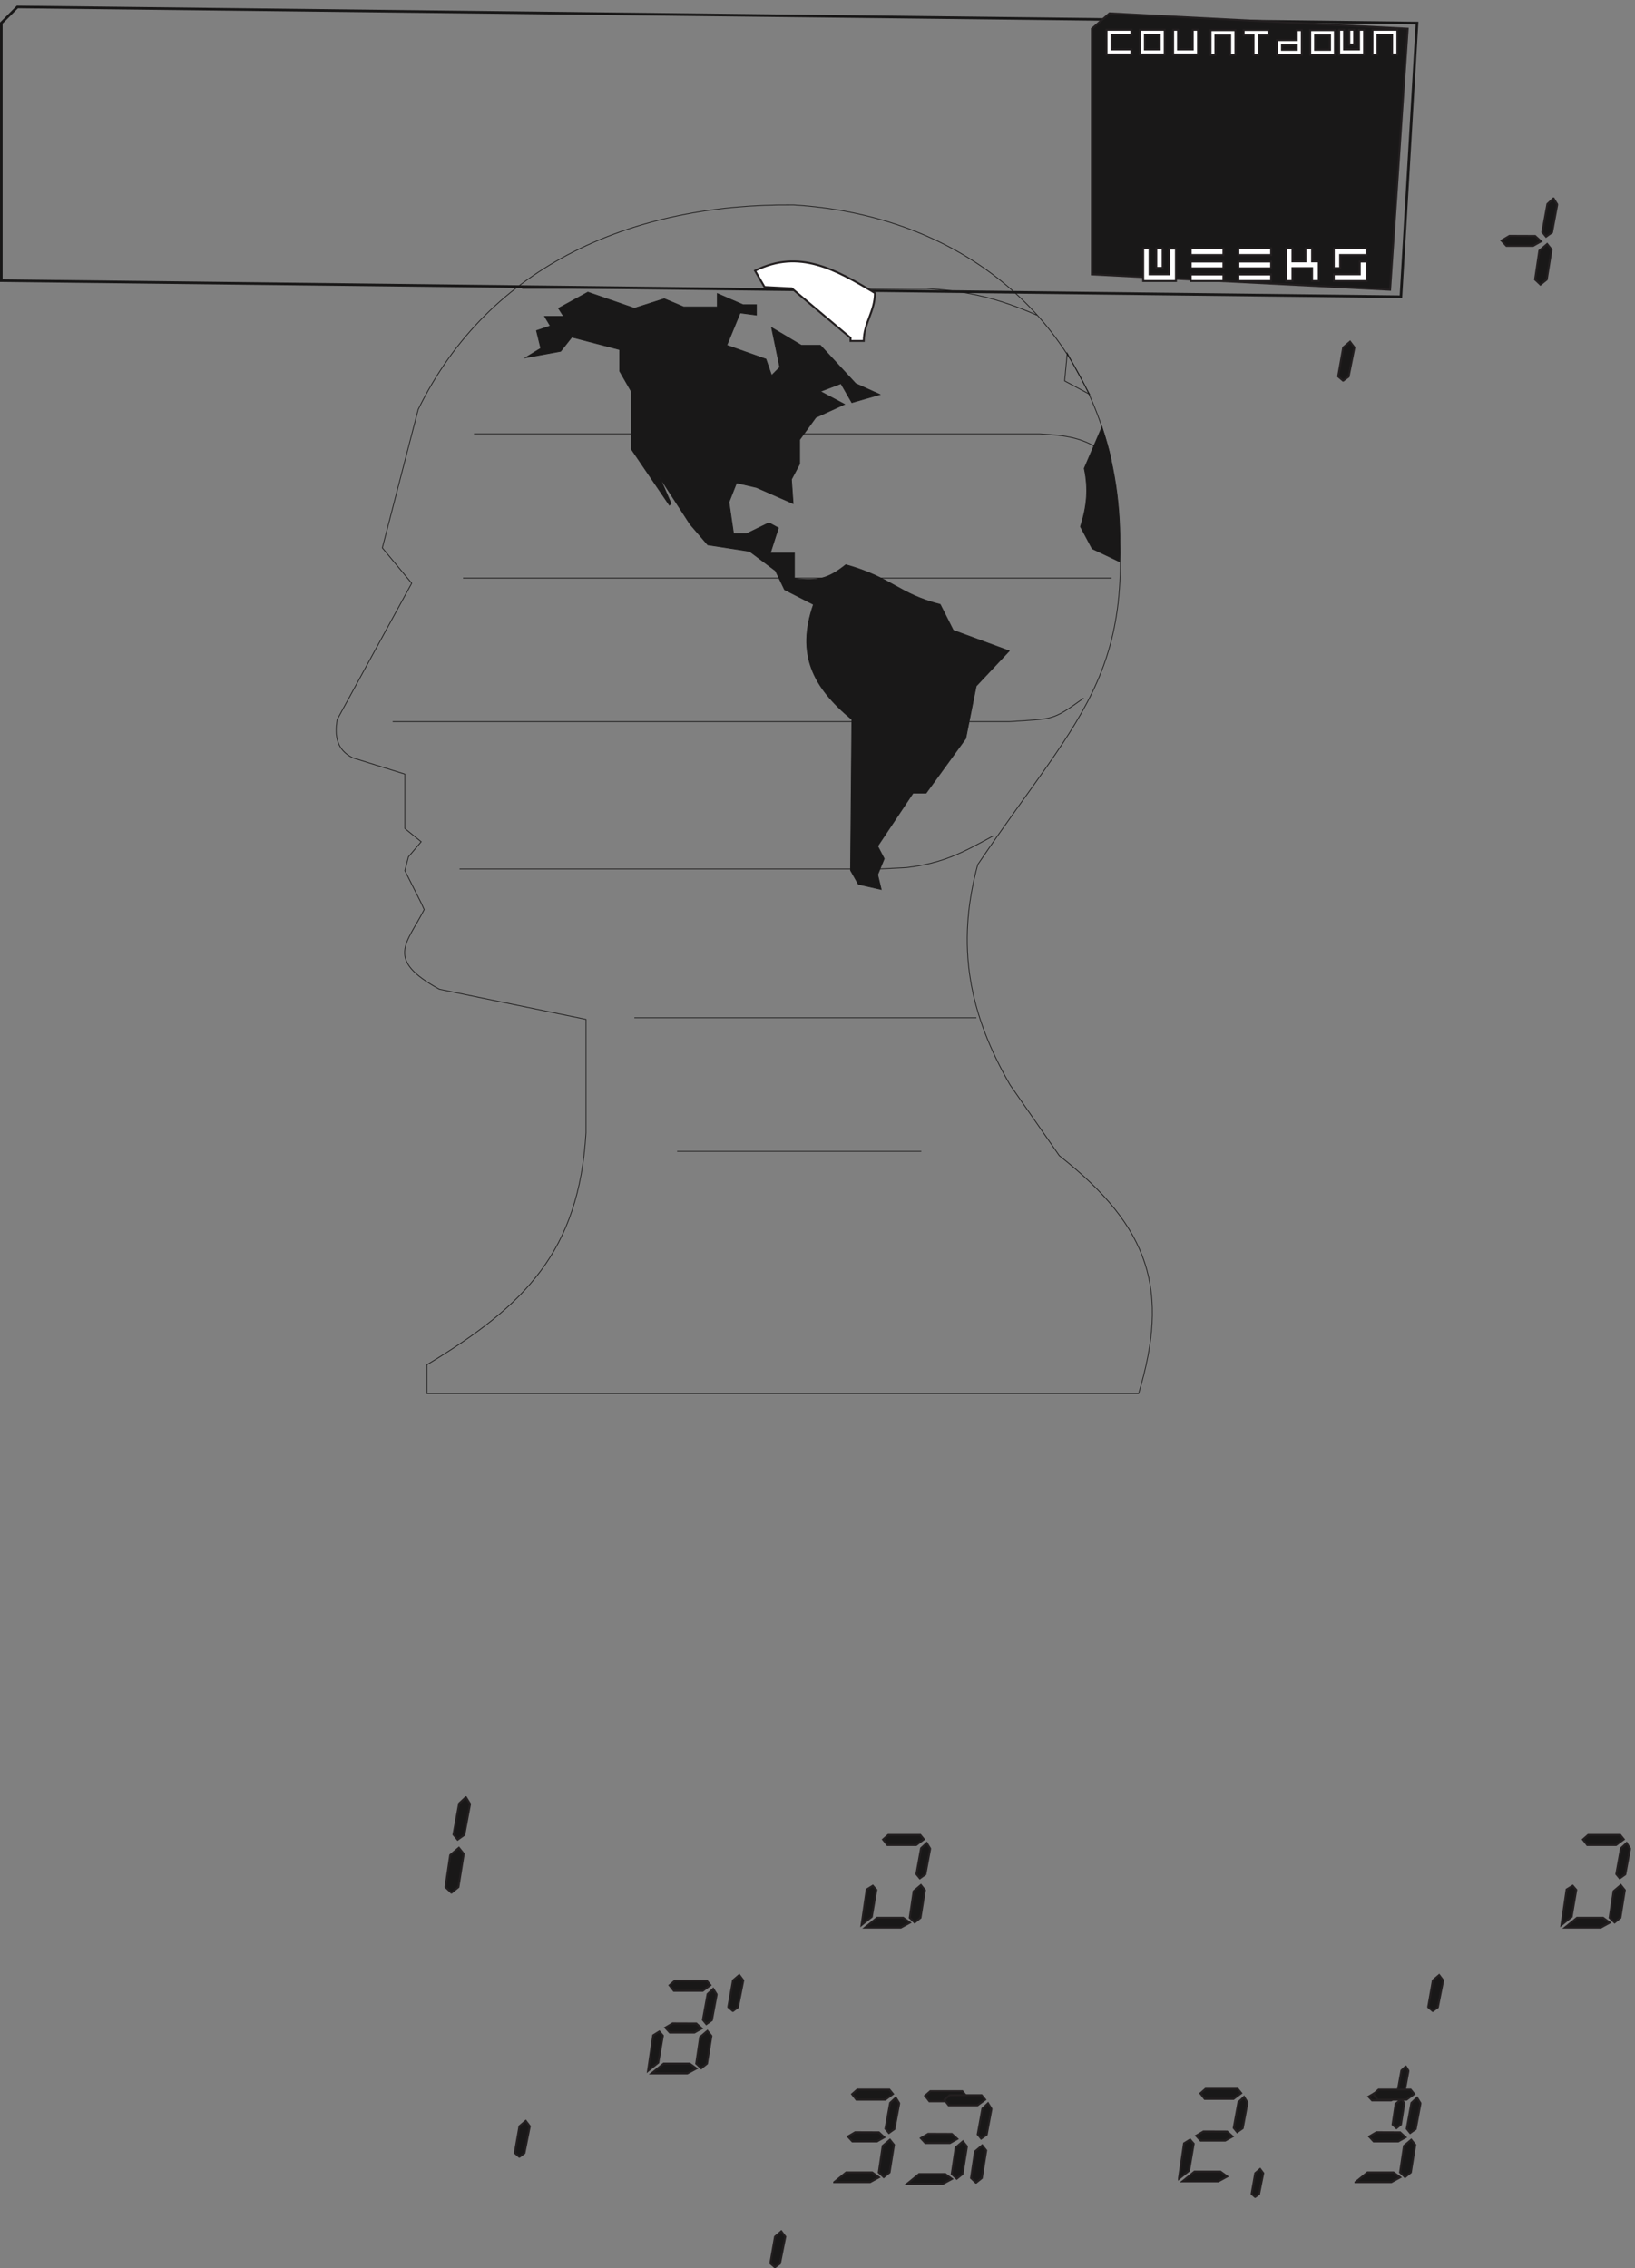 <svg xmlns="http://www.w3.org/2000/svg" xml:space="preserve" width="837.2" height="1161.07"><rect width="100%" height="100%" fill="#808080" stroke="none"/><defs><clipPath clipPathUnits="userSpaceOnUse" id="a"><path d="M1292.94 7942.67H4438.1V3364.55H1292.94Z" clip-rule="evenodd"/></clipPath><clipPath clipPathUnits="userSpaceOnUse" id="b"><path d="M0 0h6279v8708H0Z"/></clipPath><clipPath clipPathUnits="userSpaceOnUse" id="c"><path d="M0 8708h6279.12V-.34H0Z" clip-rule="evenodd"/></clipPath><clipPath clipPathUnits="userSpaceOnUse" id="d"><path d="M2962.31 684.648h763.81V-.34h-763.81z" clip-rule="evenodd"/></clipPath><clipPath clipPathUnits="userSpaceOnUse" id="e"><path d="M4815.24 779.578h610.7V270.301h-610.7z" clip-rule="evenodd"/></clipPath><clipPath clipPathUnits="userSpaceOnUse" id="f"><path d="M5148.45 7969.78h850.34v-708.67h-850.34z" clip-rule="evenodd"/></clipPath><clipPath clipPathUnits="userSpaceOnUse" id="g"><path d="M5214.69 690.836h257.61V326.93h-257.61z" clip-rule="evenodd"/></clipPath><clipPath clipPathUnits="userSpaceOnUse" id="h"><path d="M3207.81 690.836h257.6V326.93h-257.6z" clip-rule="evenodd"/></clipPath><clipPath clipPathUnits="userSpaceOnUse" id="i"><path d="M1711.68 1815.83h101.42v-374.36h-101.42Z" clip-rule="evenodd"/></clipPath><clipPath clipPathUnits="userSpaceOnUse" id="j"><path d="M4535.28 693.926h270.98V330.02h-270.98z" clip-rule="evenodd"/></clipPath><clipPath clipPathUnits="userSpaceOnUse" id="k"><path d="M3632.42 669.176h188.18V325.16h-188.18z" clip-rule="evenodd"/></clipPath><clipPath clipPathUnits="userSpaceOnUse" id="l"><path d="M1978.49 1109.77h784.06V424.781h-784.06z" clip-rule="evenodd"/></clipPath><clipPath clipPathUnits="userSpaceOnUse" id="m"><path d="M0 0h6279v8708H0Z"/></clipPath><clipPath clipPathUnits="userSpaceOnUse" id="n"><path d="M0 8708h6279.12V-.34H0Z" clip-rule="evenodd"/></clipPath><clipPath clipPathUnits="userSpaceOnUse" id="o"><path d="M5495.07 1671.01h784.06V986.023h-784.06z" clip-rule="evenodd"/></clipPath><clipPath clipPathUnits="userSpaceOnUse" id="p"><path d="M2800.49 1671.01h784.06V986.023h-784.06z" clip-rule="evenodd"/></clipPath></defs><path d="M5.04 8641.04V7649.6l5388.48-61.92 61.92 1053.36-5388.48 61.92Z" style="fill:none;stroke:#191818;stroke-width:10.08;stroke-linecap:butt;stroke-linejoin:miter;stroke-miterlimit:10;stroke-dasharray:none;stroke-opacity:1" transform="matrix(.133 0 0 -.133 0 1161.07)"/><path d="M4203.85 8619.29v-945.62l1148.03-59.24 67.67 1004.86-1148.03 59.23-67.67-59.23" style="fill:#191818;fill-opacity:1;fill-rule:evenodd;stroke:none" transform="matrix(.133 0 0 -.133 0 1161.07)"/><path d="M4203.85 8619.29v-945.62l1148.03-59.24 67.67 1004.86-1148.03 59.23z" style="fill:none;stroke:#231f20;stroke-width:7.5;stroke-linecap:butt;stroke-linejoin:miter;stroke-miterlimit:10;stroke-dasharray:none;stroke-opacity:1" transform="matrix(.133 0 0 -.133 0 1161.07)"/><path d="M4260.24 8615.12v-95.04H4356v19.44h-76.32v56.16H4356v19.44h-63.36zm128.16 0v-95.04h95.76v95.04h-64.08zm19.44-75.6v56.16h56.88v-56.16zm108.72 75.6v-95.04h95.76v95.04h-20.16v-75.6h-56.88v75.6zm162.72-97.2v75.6h56.88v-74.88h20.16v95.04h-95.76v-95.76zm108.72 76.32h38.16v-75.6h19.44v75.6h38.16v20.16H4788Zm204.48 19.44v-38.16h-76.32v-56.88h95.76v95.04zm-56.88-75.6v18h56.88v-18zm108.72 75.6v-95.04h95.04v95.04H5076Zm18.72-75.6v56.16h57.6v-56.16zm92.88 77.04v-95.04h95.76v95.04h-19.44v-75.6h-57.6v75.6zm38.88 0v-56.88h18.72v56.88zm108-95.76v75.6h56.88v-74.88h20.16v95.04h-95.76v-95.76h18.72" style="fill:#fff;fill-opacity:1;fill-rule:evenodd;stroke:none" transform="matrix(.133 0 0 -.133 0 1161.07)"/><path d="M4260.24 8615.12v-95.04H4356v19.44h-76.32v56.16H4356v19.44h-63.36zm128.16 0v-95.04h95.76v95.04h-64.08zm19.44-75.6v56.16h56.88v-56.16zm108.72 75.6v-95.04h95.76v95.04h-20.16v-75.6h-56.88v75.6zm162.72-97.2v75.6h56.88v-74.88h20.16v95.04h-95.76v-95.76zm108.72 76.32h38.16v-75.6h19.44v75.6h38.16v20.16H4788Zm204.48 19.44v-38.16h-76.32v-56.88h95.76v95.04zm-56.88-75.6v18h56.88v-18zm108.72 75.6v-95.04h95.04v95.04H5076Zm18.72-75.6v56.16h57.6v-56.16zm92.88 77.04v-95.04h95.76v95.04h-19.44v-75.6h-57.6v75.6zm38.88 0v-56.88h18.72v56.88zm108-95.76v75.6h56.88v-74.88h20.16v95.04h-95.76v-95.76z" style="fill:none;stroke:#231f20;stroke-width:7.5;stroke-linecap:butt;stroke-linejoin:miter;stroke-miterlimit:10;stroke-dasharray:none;stroke-opacity:1" transform="matrix(.133 0 0 -.133 0 1161.07)"/><path d="M4401.36 7774.16v-126h126v125.28h-25.92v-99.36h-75.6v100.08zm50.4 0v-75.6h24.48v75.6zm132.48 0v-25.92h126v25.92h-83.52zm0-51.12v-25.92h126v25.92h-83.52zm0-49.68v-25.2h126v25.2h-83.52zm183.6 100.8v-25.92h126v25.92h-84.24zm0-51.12v-25.92h126v25.92h-84.24zm0-49.68v-25.2h126v25.2h-84.24zm183.6 100.8v-126h24.48v49.68h75.6v-49.68h25.92v75.6h-25.92v50.4h-25.2v-50.4h-50.4v50.4zm183.6 0v-76.32h24.48v50.4h101.52v25.92h-83.52zm100.08-100.08h-100.08v-25.92h126.72v74.88h-26.64v-48.96" style="fill:#fff;fill-opacity:1;fill-rule:evenodd;stroke:none" transform="matrix(.133 0 0 -.133 0 1161.07)"/><path d="M4401.36 7774.16v-126h126v125.28h-25.92v-99.36h-75.6v100.08zm50.4 0v-75.6h24.48v75.6zm132.48 0v-25.92h126v25.92h-83.52zm0-51.12v-25.92h126v25.92h-83.52zm0-49.68v-25.2h126v25.2h-83.52zm183.6 100.8v-25.92h126v25.92h-84.24zm0-51.12v-25.92h126v25.92h-84.24zm0-49.68v-25.2h126v25.2h-84.24zm183.6 100.8v-126h24.48v49.68h75.6v-49.68h25.92v75.6h-25.92v50.4h-25.2v-50.4h-50.4v50.4zm183.6 0v-76.32h24.48v50.4h101.52v25.92h-83.52zm100.08-100.08h-100.08v-25.92h126.72v74.88h-26.64z" style="fill:none;stroke:#231f20;stroke-width:7.5;stroke-linecap:butt;stroke-linejoin:miter;stroke-miterlimit:10;stroke-dasharray:none;stroke-opacity:1" transform="matrix(.133 0 0 -.133 0 1161.07)"/><g clip-path="url(#a)" transform="matrix(.133 0 0 -.133 0 1161.07)"><path d="M1643.58 3476.89c379.67 229.04 585.35 437.67 612.47 892.79v436.59l-564.41 116c-211.04 115.72-125.66 174.53-58.53 306.63l-11.55 25.24-62.83 124.59 13.69 53.16 49.14 58-62.83 51.02v209.43l-201.11 62.83c-61.22 30.61-70.08 84.05-59.34 147.42l286.76 524.39L1472 6621.11l138.02 532.72c276.29 564.68 841.23 793.71 1445.64 787.27 593.94-36.25 1077.52-379.67 1220.37-971.46C4408.94 6148 4174 6008.38 3764.25 5401.82c-84.58-312.27-33.56-573.8 124.59-847.95l189.57-272.26c353.89-278.72 423.17-522.25 305.29-915.62H1643.58Z" style="fill:none;stroke:#191818;stroke-width:2.88;stroke-linecap:butt;stroke-linejoin:miter;stroke-miterlimit:10;stroke-dasharray:none;stroke-opacity:1"/><path d="M3279.61 5960.61c-150.1 123.78-214.54 251.05-147.68 442.76l-111.43 56.93-34.91 72.76-99.61 74.65-161.11 24.97-68.2 79.48-115.99 179.09 42.96-99.61-6.45-6.18-146.6 215.61v222.06l-44.84 78.13v82.97l-184.2 48.07-42.96-54.51-136.13-24.97 59.61 36.52-16.65 67.93 53.43 17.99-22.02 36.78h73.31l-19.87 31.15 113.04 62.03 179.09-62.03 114.92 36.79 74.38-31.42h129.96v51.29l99.08-42.97h51.55v-39.73l-62.83 8.32-51.28-124.59 150.63-53.43 21.75-62.83 31.68 31.68-31.68 152.78 114.38-68.2h73.31l136.13-147.41 93.17-42.16-107.94-31.14-41.89 73.3-79.47-30.34 93.17-49.41-110.63-50.74-62.02-85.39v-93.17l-31.69-59.61 6.45-93.17-141.24 62.02-76.52 17.72-29.27-74.37 17.72-121.37h50.48l85.65 41.89 36.52-19.87-31.14-96.4h92.9v-98.54c88.87-8.59 126.73-3.22 197.89 53.44 180.17-50.48 201.11-111.17 363.29-152.79l50.21-99.61 215.61-79.21-127.27-135.33-40.28-201.92-152.78-210.24h-50.21l-136.13-204.07 25.24-48.33-25.24-61.48 13.69-56.93-87.8 19.87-30.34 53.7 5.1 580.79" style="fill:#191818;fill-opacity:1;fill-rule:evenodd;stroke:none"/><path d="M3279.61 5960.61c-150.1 123.78-214.54 251.05-147.68 442.76l-111.43 56.93-34.91 72.76-99.61 74.65-161.11 24.97-68.2 79.48-115.99 179.09 42.96-99.61-6.45-6.18-146.6 215.61v222.06l-44.84 78.13v82.97l-184.2 48.07-42.96-54.51-136.13-24.97 59.61 36.52-16.65 67.93 53.43 17.99-22.02 36.78h73.31l-19.87 31.15 113.04 62.03 179.09-62.03 114.92 36.79 74.38-31.42h129.96v51.29l99.08-42.97h51.55v-39.73l-62.83 8.32-51.28-124.59 150.63-53.43 21.75-62.83 31.68 31.68-31.68 152.78 114.38-68.2h73.31l136.13-147.41 93.17-42.16-107.94-31.14-41.89 73.3-79.47-30.34 93.17-49.41-110.63-50.74-62.02-85.39v-93.17l-31.69-59.61 6.45-93.17-141.24 62.02-76.52 17.72-29.27-74.37 17.72-121.37h50.48l85.65 41.89 36.52-19.87-31.14-96.4h92.9v-98.54c88.87-8.59 126.73-3.22 197.89 53.44 180.17-50.48 201.11-111.17 363.29-152.79l50.21-99.61 215.61-79.21-127.27-135.33-40.28-201.92-152.78-210.24h-50.21l-136.13-204.07 25.24-48.33-25.24-61.48 13.69-56.93-87.8 19.87-30.34 53.7z" style="fill:none;stroke:#191818;stroke-width:2.88;stroke-linecap:butt;stroke-linejoin:miter;stroke-miterlimit:10;stroke-dasharray:none;stroke-opacity:1"/><path d="M3325.53 7417.54h-51.02v11.81l-226.08 190.38-104.99 5.37-36.52 62.83c169.97 84.58 310.67 4.56 461.57-85.92 0-70.89-42.96-116-42.96-184.47" style="fill:#191818;fill-opacity:1;fill-rule:evenodd;stroke:none"/><path d="M3325.53 7417.54h-51.02v11.81l-226.08 190.38-104.99 5.37-36.52 62.83c169.97 84.58 310.67 4.56 461.57-85.92 0-70.89-42.96-116-42.96-184.47z" style="fill:none;stroke:#191818;stroke-width:2.88;stroke-linecap:butt;stroke-linejoin:miter;stroke-miterlimit:10;stroke-dasharray:none;stroke-opacity:1"/><path d="m4310.15 6567.97-105.25 49.95-45.11 84.85c24.7 78.13 31.41 144.18 14.5 224.2l68.2 158.96c56.12-168.89 75.45-341.28 67.66-517.96" style="fill:#191818;fill-opacity:1;fill-rule:evenodd;stroke:none"/><path d="m4310.15 6567.97-105.25 49.95-45.11 84.85c24.7 78.13 31.41 144.18 14.5 224.2l68.2 158.96c56.12-168.89 75.45-341.28 67.66-517.96zm-201.32 802.58-9.93-106.87 96.12-51.55zM2010.1 7619.73h1556.27c161.37-10.2 278.17-38.4 425.85-103.11" style="fill:none;stroke:#191818;stroke-width:2.88;stroke-linecap:butt;stroke-linejoin:miter;stroke-miterlimit:10;stroke-dasharray:none;stroke-opacity:1"/><path d="M1824.82 7059.89h2178.94c99.89-5.91 172.39-13.7 252.4-76.53l19.87-13.69m3.24-464.8H1782.69m-270.95-552.59h2374.95c169.16 11.82 162.18 1.61 284.89 90.22m-412.41-1230.04H2442.41m164.51-514.12h940.05" style="fill:none;stroke:#191818;stroke-width:2.88;stroke-linecap:butt;stroke-linejoin:miter;stroke-miterlimit:10;stroke-dasharray:none;stroke-opacity:1"/><path d="M3325.53 7417.54h-51.02v11.81l-226.08 190.38-104.99 5.37-36.52 62.83c169.97 84.58 310.67 4.56 461.57-85.92 0-70.89-42.96-116-42.96-184.47" style="fill:#fff;fill-opacity:1;fill-rule:evenodd;stroke:none"/><path d="M3325.53 7417.54h-51.02v11.81l-226.08 190.38-104.99 5.37-36.52 62.83c169.97 84.58 310.67 4.56 461.57-85.92 0-70.89-42.96-116-42.96-184.47z" style="fill:none;stroke:#231f20;stroke-width:7.5;stroke-linecap:butt;stroke-linejoin:miter;stroke-miterlimit:10;stroke-dasharray:none;stroke-opacity:1"/><path d="M1769.24 5384.92h1612.93l106.6 5.37c143.65 16.92 218.83 58.53 335.09 122.17" style="fill:none;stroke:#191818;stroke-width:2.88;stroke-linecap:butt;stroke-linejoin:miter;stroke-miterlimit:10;stroke-dasharray:none;stroke-opacity:1"/></g><g clip-path="url(#b)" transform="matrix(.133 0 0 -.133 0 1161.07)"><g clip-path="url(#c)"><g clip-path="url(#d)"><path d="m3707.23 487.875 15.55-19.531-17-106.301-22.41-18.078-19.17 18.078 15.19 102.32 27.84 23.512" style="fill:#191818;fill-opacity:1;fill-rule:evenodd;stroke:none"/><path d="m3707.23 487.875 15.55-19.531-17-106.301-22.41-18.078-19.17 18.078 15.19 102.32z" style="fill:none;stroke:#231f20;stroke-width:7.5;stroke-linecap:butt;stroke-linejoin:miter;stroke-miterlimit:10;stroke-dasharray:none;stroke-opacity:1"/><path d="m3023.49 120.875-20.61-103.422-19.53-14.46-17.71 15.19 18.08 102.692 24.22 20.609 15.55-20.609" style="fill:#191818;fill-opacity:1;fill-rule:evenodd;stroke:none"/><path d="m3023.49 120.875-20.61-103.422-19.53-14.46-17.71 15.19 18.08 102.692 24.22 20.609z" style="fill:none;stroke:#231f20;stroke-width:7.5;stroke-linecap:butt;stroke-linejoin:miter;stroke-miterlimit:10;stroke-dasharray:none;stroke-opacity:1"/><path d="M3582.12 681.313h122.58l14.1-17.36-29.65-22.051h-111l-16.64 21.332 20.61 18.079" style="fill:#191818;fill-opacity:1;fill-rule:evenodd;stroke:none"/><path d="M3582.12 681.313h122.58l14.1-17.36-29.65-22.051h-111l-16.64 21.332z" style="fill:none;stroke:#231f20;stroke-width:7.5;stroke-linecap:butt;stroke-linejoin:miter;stroke-miterlimit:10;stroke-dasharray:none;stroke-opacity:1"/><path d="m3664.56 516.434 20.98-19.161-28.21-15.91h-94.73l-17.36 18.801 28.21 16.629 91.11-.359" style="fill:#191818;fill-opacity:1;fill-rule:evenodd;stroke:none"/><path d="m3664.56 516.434 20.98-19.161-28.21-15.91h-94.73l-17.36 18.801 28.21 16.629z" style="fill:none;stroke:#231f20;stroke-width:7.5;stroke-linecap:butt;stroke-linejoin:miter;stroke-miterlimit:10;stroke-dasharray:none;stroke-opacity:1"/><path d="m3638.89 362.043 26.04-18.801-35.08-19.168h-137.76l46.65 37.969h100.15" style="fill:#191818;fill-opacity:1;fill-rule:evenodd;stroke:none"/><path d="m3638.89 362.043 26.04-18.801-35.08-19.168h-137.76l46.65 37.969z" style="fill:none;stroke:#231f20;stroke-width:7.5;stroke-linecap:butt;stroke-linejoin:miter;stroke-miterlimit:10;stroke-dasharray:none;stroke-opacity:1"/></g></g></g><g clip-path="url(#e)" transform="matrix(.133 0 0 -.133 0 1161.07)"><path d="m5394.79 650.383 12.08-15.18-13.21-82.59-17.42-14.05-14.89 14.05 11.8 79.5 21.64 18.27" style="fill:#191818;fill-opacity:1;fill-rule:evenodd;stroke:none"/><path d="m5394.79 650.383 12.08-15.18-13.21-82.59-17.42-14.05-14.89 14.05 11.8 79.5z" style="fill:none;stroke:#231f20;stroke-width:7.5;stroke-linecap:butt;stroke-linejoin:miter;stroke-miterlimit:10;stroke-dasharray:none;stroke-opacity:1"/><path d="m4863.52 365.215-16.02-80.352-15.17-11.23-13.76 11.801 14.04 79.781 18.84 16.019 12.07-16.019" style="fill:#191818;fill-opacity:1;fill-rule:evenodd;stroke:none"/><path d="m4863.52 365.215-16.02-80.352-15.17-11.23-13.76 11.801 14.04 79.781 18.84 16.019z" style="fill:none;stroke:#231f20;stroke-width:7.5;stroke-linecap:butt;stroke-linejoin:miter;stroke-miterlimit:10;stroke-dasharray:none;stroke-opacity:1"/><path d="m5422.6 759.383-14.33-76.981-16.57-11.8-10.4 12.652 14.05 77.258 16.86 15.73 10.39-16.859" style="fill:#191818;fill-opacity:1;fill-rule:evenodd;stroke:none"/><path d="m5422.6 759.383-14.33-76.981-16.57-11.8-10.4 12.652 14.05 77.258 16.86 15.73z" style="fill:none;stroke:#231f20;stroke-width:7.5;stroke-linecap:butt;stroke-linejoin:miter;stroke-miterlimit:10;stroke-dasharray:none;stroke-opacity:1"/><path d="m5361.64 672.574 16.29-14.89-21.91-12.36h-73.61l-13.49 14.61 21.92 12.918 70.8-.278" style="fill:#191818;fill-opacity:1;fill-rule:evenodd;stroke:none"/><path d="m5361.64 672.574 16.29-14.89-21.91-12.36h-73.61l-13.49 14.61 21.92 12.918z" style="fill:none;stroke:#231f20;stroke-width:7.5;stroke-linecap:butt;stroke-linejoin:miter;stroke-miterlimit:10;stroke-dasharray:none;stroke-opacity:1"/></g><g clip-path="url(#f)" transform="matrix(.133 0 0 -.133 0 1161.07)"><path d="m5956.6 7790.65 16.87-21.19-18.44-115.37-24.33-19.63-20.79 19.63 16.48 111.05 30.21 25.51" style="fill:#191818;fill-opacity:1;fill-rule:evenodd;stroke:none"/><path d="m5956.6 7790.65 16.87-21.19-18.44-115.37-24.33-19.63-20.79 19.63 16.48 111.05z" style="fill:none;stroke:#231f20;stroke-width:7.5;stroke-linecap:butt;stroke-linejoin:miter;stroke-miterlimit:10;stroke-dasharray:none;stroke-opacity:1"/><path d="m5214.56 7392.36-22.36-112.23-21.19-15.69-19.22 16.48 19.61 111.44 26.3 22.37 16.86-22.37" style="fill:#191818;fill-opacity:1;fill-rule:evenodd;stroke:none"/><path d="m5214.56 7392.36-22.36-112.23-21.19-15.69-19.22 16.48 19.61 111.44 26.3 22.37z" style="fill:none;stroke:#231f20;stroke-width:7.5;stroke-linecap:butt;stroke-linejoin:miter;stroke-miterlimit:10;stroke-dasharray:none;stroke-opacity:1"/><path d="m5995.45 7942.9-20.01-107.52-23.15-16.48-14.52 17.65 19.62 107.91 23.54 21.99 14.52-23.55" style="fill:#191818;fill-opacity:1;fill-rule:evenodd;stroke:none"/><path d="m5995.45 7942.9-20.01-107.52-23.15-16.48-14.52 17.65 19.62 107.91 23.54 21.99z" style="fill:none;stroke:#231f20;stroke-width:7.5;stroke-linecap:butt;stroke-linejoin:miter;stroke-miterlimit:10;stroke-dasharray:none;stroke-opacity:1"/><path d="m5910.3 7821.65 22.76-20.8-30.61-17.26h-102.81l-18.84 20.4 30.61 18.05 98.89-.39" style="fill:#191818;fill-opacity:1;fill-rule:evenodd;stroke:none"/><path d="m5910.3 7821.65 22.76-20.8-30.61-17.26h-102.81l-18.84 20.4 30.61 18.05z" style="fill:none;stroke:#231f20;stroke-width:7.5;stroke-linecap:butt;stroke-linejoin:miter;stroke-miterlimit:10;stroke-dasharray:none;stroke-opacity:1"/></g><g clip-path="url(#g)" transform="matrix(.133 0 0 -.133 0 1161.07)"><path d="m5433.16 494.055 15.55-19.524-16.99-106.308-22.42-18.078-19.17 18.078 15.19 102.332 27.84 23.5" style="fill:#191818;fill-opacity:1;fill-rule:evenodd;stroke:none"/><path d="m5433.16 494.055 15.55-19.524-16.99-106.308-22.42-18.078-19.17 18.078 15.19 102.332z" style="fill:none;stroke:#231f20;stroke-width:7.5;stroke-linecap:butt;stroke-linejoin:miter;stroke-miterlimit:10;stroke-dasharray:none;stroke-opacity:1"/><path d="M5308.06 687.504h122.57l14.1-17.359-29.65-22.063h-111l-16.63 21.34 20.61 18.082" style="fill:#191818;fill-opacity:1;fill-rule:evenodd;stroke:none"/><path d="M5308.06 687.504h122.57l14.1-17.359-29.65-22.063h-111l-16.63 21.34z" style="fill:none;stroke:#231f20;stroke-width:7.5;stroke-linecap:butt;stroke-linejoin:miter;stroke-miterlimit:10;stroke-dasharray:none;stroke-opacity:1"/><path d="m5468.96 634.344-18.44-99.071-21.33-15.179-13.38 16.269 18.08 99.43 21.69 20.25 13.38-21.699" style="fill:#191818;fill-opacity:1;fill-rule:evenodd;stroke:none"/><path d="m5468.96 634.344-18.44-99.071-21.33-15.179-13.38 16.269 18.08 99.43 21.69 20.25z" style="fill:none;stroke:#231f20;stroke-width:7.5;stroke-linecap:butt;stroke-linejoin:miter;stroke-miterlimit:10;stroke-dasharray:none;stroke-opacity:1"/><path d="m5390.5 522.625 20.97-19.172-28.21-15.91h-94.72l-17.36 18.809 28.2 16.632 91.12-.359" style="fill:#191818;fill-opacity:1;fill-rule:evenodd;stroke:none"/><path d="m5390.5 522.625 20.97-19.172-28.21-15.91h-94.72l-17.36 18.809 28.2 16.632z" style="fill:none;stroke:#231f20;stroke-width:7.5;stroke-linecap:butt;stroke-linejoin:miter;stroke-miterlimit:10;stroke-dasharray:none;stroke-opacity:1"/><path d="m5364.82 368.223 26.04-18.801-35.07-19.16h-137.77l46.65 37.961h100.15" style="fill:#191818;fill-opacity:1;fill-rule:evenodd;stroke:none"/><path d="m5364.82 368.223 26.04-18.801-35.07-19.16h-137.77l46.65 37.961z" style="fill:none;stroke:#231f20;stroke-width:7.5;stroke-linecap:butt;stroke-linejoin:miter;stroke-miterlimit:10;stroke-dasharray:none;stroke-opacity:1"/></g><g clip-path="url(#h)" transform="matrix(.133 0 0 -.133 0 1161.07)"><path d="m3426.28 494.055 15.54-19.524-16.99-106.308-22.42-18.078-19.16 18.078 15.18 102.332 27.85 23.5" style="fill:#191818;fill-opacity:1;fill-rule:evenodd;stroke:none"/><path d="m3426.28 494.055 15.54-19.524-16.99-106.308-22.42-18.078-19.16 18.078 15.18 102.332z" style="fill:none;stroke:#231f20;stroke-width:7.5;stroke-linecap:butt;stroke-linejoin:miter;stroke-miterlimit:10;stroke-dasharray:none;stroke-opacity:1"/><path d="M3301.17 687.504h122.58l14.11-17.359-29.66-22.063h-111l-16.64 21.34 20.61 18.082" style="fill:#191818;fill-opacity:1;fill-rule:evenodd;stroke:none"/><path d="M3301.17 687.504h122.58l14.11-17.359-29.66-22.063h-111l-16.64 21.34z" style="fill:none;stroke:#231f20;stroke-width:7.5;stroke-linecap:butt;stroke-linejoin:miter;stroke-miterlimit:10;stroke-dasharray:none;stroke-opacity:1"/><path d="m3462.07 634.344-18.44-99.071-21.33-15.179-13.38 16.269 18.08 99.43 21.69 20.25 13.38-21.699" style="fill:#191818;fill-opacity:1;fill-rule:evenodd;stroke:none"/><path d="m3462.07 634.344-18.44-99.071-21.33-15.179-13.38 16.269 18.08 99.43 21.69 20.25z" style="fill:none;stroke:#231f20;stroke-width:7.5;stroke-linecap:butt;stroke-linejoin:miter;stroke-miterlimit:10;stroke-dasharray:none;stroke-opacity:1"/><path d="m3383.61 522.625 20.97-19.172-28.2-15.91h-94.73l-17.36 18.809 28.2 16.632 91.12-.359" style="fill:#191818;fill-opacity:1;fill-rule:evenodd;stroke:none"/><path d="m3383.61 522.625 20.97-19.172-28.2-15.91h-94.73l-17.36 18.809 28.2 16.632z" style="fill:none;stroke:#231f20;stroke-width:7.5;stroke-linecap:butt;stroke-linejoin:miter;stroke-miterlimit:10;stroke-dasharray:none;stroke-opacity:1"/><path d="m3357.95 368.223 26.02-18.801-35.07-19.16h-137.76l46.65 37.961h100.16" style="fill:#191818;fill-opacity:1;fill-rule:evenodd;stroke:none"/><path d="m3357.95 368.223 26.02-18.801-35.07-19.16h-137.76l46.65 37.961z" style="fill:none;stroke:#231f20;stroke-width:7.5;stroke-linecap:butt;stroke-linejoin:miter;stroke-miterlimit:10;stroke-dasharray:none;stroke-opacity:1"/></g><g clip-path="url(#i)" transform="matrix(.133 0 0 -.133 0 1161.07)"><path d="m1766.73 1617.79 18.69-23.47-20.43-127.78-26.94-21.74-23.04 21.74 18.26 123 33.46 28.25" style="fill:#191818;fill-opacity:1;fill-rule:evenodd;stroke:none"/><path d="m1766.73 1617.79 18.69-23.47-20.43-127.78-26.94-21.74-23.04 21.74 18.26 123z" style="fill:none;stroke:#231f20;stroke-width:7.5;stroke-linecap:butt;stroke-linejoin:miter;stroke-miterlimit:10;stroke-dasharray:none;stroke-opacity:1"/><path d="m1809.76 1786.42-22.17-119.08-25.64-18.26-16.07 19.56 21.72 119.52 26.08 24.34 16.08-26.08" style="fill:#191818;fill-opacity:1;fill-rule:evenodd;stroke:none"/><path d="m1809.76 1786.42-22.17-119.08-25.64-18.26-16.07 19.56 21.72 119.52 26.08 24.34z" style="fill:none;stroke:#231f20;stroke-width:7.5;stroke-linecap:butt;stroke-linejoin:miter;stroke-miterlimit:10;stroke-dasharray:none;stroke-opacity:1"/></g><g clip-path="url(#j)" transform="matrix(.133 0 0 -.133 0 1161.07)"><path d="M4642.02 690.594h122.57l14.11-17.36-29.66-22.05h-111l-16.63 21.328 20.61 18.082" style="fill:#191818;fill-opacity:1;fill-rule:evenodd;stroke:none"/><path d="M4642.02 690.594h122.57l14.11-17.36-29.66-22.05h-111l-16.63 21.328z" style="fill:none;stroke:#231f20;stroke-width:7.5;stroke-linecap:butt;stroke-linejoin:miter;stroke-miterlimit:10;stroke-dasharray:none;stroke-opacity:1"/><path d="m4802.92 637.441-18.44-99.078-21.34-15.179-13.37 16.269 18.07 99.43 21.7 20.25 13.38-21.692" style="fill:#191818;fill-opacity:1;fill-rule:evenodd;stroke:none"/><path d="m4802.92 637.441-18.44-99.078-21.34-15.179-13.37 16.269 18.07 99.43 21.7 20.25z" style="fill:none;stroke:#231f20;stroke-width:7.5;stroke-linecap:butt;stroke-linejoin:miter;stroke-miterlimit:10;stroke-dasharray:none;stroke-opacity:1"/><path d="m4724.46 525.715 20.97-19.16-28.21-15.91h-94.73l-17.35 18.796 28.2 16.633 91.12-.359" style="fill:#191818;fill-opacity:1;fill-rule:evenodd;stroke:none"/><path d="m4724.46 525.715 20.97-19.16-28.21-15.91h-94.73l-17.35 18.796 28.2 16.633z" style="fill:none;stroke:#231f20;stroke-width:7.5;stroke-linecap:butt;stroke-linejoin:miter;stroke-miterlimit:10;stroke-dasharray:none;stroke-opacity:1"/><path d="m4581.99 494.613 13.74-15.91-17.71-103.769-39.41-31.461 19.88 136.679 23.5 14.461" style="fill:#191818;fill-opacity:1;fill-rule:evenodd;stroke:none"/><path d="m4581.99 494.613 13.74-15.91-17.71-103.769-39.41-31.461 19.88 136.679z" style="fill:none;stroke:#231f20;stroke-width:7.5;stroke-linecap:butt;stroke-linejoin:miter;stroke-miterlimit:10;stroke-dasharray:none;stroke-opacity:1"/><path d="m4698.79 371.324 26.03-18.812-35.08-19.16h-137.76l46.65 37.972h100.16" style="fill:#191818;fill-opacity:1;fill-rule:evenodd;stroke:none"/><path d="m4698.79 371.324 26.03-18.812-35.08-19.16h-137.76l46.65 37.972z" style="fill:none;stroke:#231f20;stroke-width:7.5;stroke-linecap:butt;stroke-linejoin:miter;stroke-miterlimit:10;stroke-dasharray:none;stroke-opacity:1"/></g><g clip-path="url(#k)" transform="matrix(.133 0 0 -.133 0 1161.07)"><path d="m3781.46 472.402 15.55-19.519-16.99-106.309-22.42-18.082-19.16 18.082 15.18 102.328 27.84 23.5" style="fill:#191818;fill-opacity:1;fill-rule:evenodd;stroke:none"/><path d="m3781.46 472.402 15.55-19.519-16.99-106.309-22.42-18.082-19.16 18.082 15.18 102.328z" style="fill:none;stroke:#231f20;stroke-width:7.5;stroke-linecap:butt;stroke-linejoin:miter;stroke-miterlimit:10;stroke-dasharray:none;stroke-opacity:1"/><path d="M3656.36 665.844h122.57l14.11-17.352-29.66-22.058h-111l-16.63 21.339 20.61 18.071" style="fill:#191818;fill-opacity:1;fill-rule:evenodd;stroke:none"/><path d="M3656.36 665.844h122.57l14.11-17.352-29.66-22.058h-111l-16.63 21.339z" style="fill:none;stroke:#231f20;stroke-width:7.5;stroke-linecap:butt;stroke-linejoin:miter;stroke-miterlimit:10;stroke-dasharray:none;stroke-opacity:1"/><path d="m3817.26 612.691-18.44-99.066-21.33-15.191-13.38 16.269 18.08 99.442 21.69 20.25 13.38-21.704" style="fill:#191818;fill-opacity:1;fill-rule:evenodd;stroke:none"/><path d="m3817.26 612.691-18.44-99.066-21.33-15.191-13.38 16.269 18.08 99.442 21.69 20.25z" style="fill:none;stroke:#231f20;stroke-width:7.5;stroke-linecap:butt;stroke-linejoin:miter;stroke-miterlimit:10;stroke-dasharray:none;stroke-opacity:1"/></g><g clip-path="url(#l)" transform="matrix(.133 0 0 -.133 0 1161.07)"><path d="m2723.41 912.996 15.55-19.531-16.99-106.297-22.42-18.082-19.17 18.082 15.19 102.316 27.84 23.512" style="fill:#191818;fill-opacity:1;fill-rule:evenodd;stroke:none"/><path d="m2723.41 912.996 15.55-19.531-16.99-106.297-22.42-18.082-19.17 18.082 15.19 102.316z" style="fill:none;stroke:#231f20;stroke-width:7.5;stroke-linecap:butt;stroke-linejoin:miter;stroke-miterlimit:10;stroke-dasharray:none;stroke-opacity:1"/><path d="m2039.67 545.996-20.61-103.41-19.52-14.469-17.72 15.188 18.08 102.691 24.23 20.609 15.54-20.609" style="fill:#191818;fill-opacity:1;fill-rule:evenodd;stroke:none"/><path d="m2039.67 545.996-20.61-103.41-19.52-14.469-17.72 15.188 18.08 102.691 24.23 20.609z" style="fill:none;stroke:#231f20;stroke-width:7.5;stroke-linecap:butt;stroke-linejoin:miter;stroke-miterlimit:10;stroke-dasharray:none;stroke-opacity:1"/><path d="M2598.31 1106.44h122.57l14.1-17.37-29.65-22.04h-111l-16.63 21.33 20.61 18.08" style="fill:#191818;fill-opacity:1;fill-rule:evenodd;stroke:none"/><path d="M2598.31 1106.44h122.57l14.1-17.37-29.65-22.04h-111l-16.63 21.33z" style="fill:none;stroke:#231f20;stroke-width:7.5;stroke-linecap:butt;stroke-linejoin:miter;stroke-miterlimit:10;stroke-dasharray:none;stroke-opacity:1"/><path d="m2759.21 1053.29-18.44-99.075-21.34-15.188-13.37 16.27 18.07 99.433 21.7 20.25 13.38-21.69" style="fill:#191818;fill-opacity:1;fill-rule:evenodd;stroke:none"/><path d="m2759.21 1053.29-18.44-99.075-21.34-15.188-13.37 16.27 18.07 99.433 21.7 20.25z" style="fill:none;stroke:#231f20;stroke-width:7.5;stroke-linecap:butt;stroke-linejoin:miter;stroke-miterlimit:10;stroke-dasharray:none;stroke-opacity:1"/><path d="m2680.75 941.555 20.97-19.16-28.21-15.911h-94.72l-17.36 18.801 28.2 16.633 91.12-.363" style="fill:#191818;fill-opacity:1;fill-rule:evenodd;stroke:none"/><path d="m2680.75 941.555 20.97-19.16-28.21-15.911h-94.72l-17.36 18.801 28.2 16.633z" style="fill:none;stroke:#231f20;stroke-width:7.5;stroke-linecap:butt;stroke-linejoin:miter;stroke-miterlimit:10;stroke-dasharray:none;stroke-opacity:1"/><path d="m2538.28 910.465 13.74-15.91-17.71-103.778-39.41-31.453 19.88 136.672 23.5 14.469" style="fill:#191818;fill-opacity:1;fill-rule:evenodd;stroke:none"/><path d="m2538.28 910.465 13.74-15.91-17.71-103.778-39.41-31.453 19.88 136.672z" style="fill:none;stroke:#231f20;stroke-width:7.5;stroke-linecap:butt;stroke-linejoin:miter;stroke-miterlimit:10;stroke-dasharray:none;stroke-opacity:1"/><path d="m2655.07 787.168 26.04-18.801-35.08-19.172h-137.76l46.65 37.973h100.15" style="fill:#191818;fill-opacity:1;fill-rule:evenodd;stroke:none"/><path d="m2655.07 787.168 26.04-18.801-35.08-19.172h-137.76l46.65 37.973z" style="fill:none;stroke:#231f20;stroke-width:7.5;stroke-linecap:butt;stroke-linejoin:miter;stroke-miterlimit:10;stroke-dasharray:none;stroke-opacity:1"/></g><g clip-path="url(#m)" transform="matrix(.133 0 0 -.133 0 1161.07)"><g clip-path="url(#n)"><g clip-path="url(#o)"><path d="m6239.99 1474.23 15.55-19.52-16.99-106.3-22.42-18.09-19.17 18.09 15.19 102.32 27.84 23.5" style="fill:#191818;fill-opacity:1;fill-rule:evenodd;stroke:none"/><path d="m6239.99 1474.23 15.55-19.52-16.99-106.3-22.42-18.09-19.17 18.09 15.19 102.32z" style="fill:none;stroke:#231f20;stroke-width:7.5;stroke-linecap:butt;stroke-linejoin:miter;stroke-miterlimit:10;stroke-dasharray:none;stroke-opacity:1"/><path d="m5556.25 1107.23-20.61-103.41-19.51-14.465-17.73 15.195 18.08 102.68 24.22 20.62 15.55-20.62" style="fill:#191818;fill-opacity:1;fill-rule:evenodd;stroke:none"/><path d="m5556.25 1107.23-20.61-103.41-19.51-14.465-17.73 15.195 18.08 102.68 24.22 20.62z" style="fill:none;stroke:#231f20;stroke-width:7.5;stroke-linecap:butt;stroke-linejoin:miter;stroke-miterlimit:10;stroke-dasharray:none;stroke-opacity:1"/><path d="M6114.89 1667.68h122.57l14.1-17.36-29.65-22.05h-111l-16.62 21.33 20.6 18.08" style="fill:#191818;fill-opacity:1;fill-rule:evenodd;stroke:none"/><path d="M6114.89 1667.68h122.57l14.1-17.36-29.65-22.05h-111l-16.62 21.33z" style="fill:none;stroke:#231f20;stroke-width:7.5;stroke-linecap:butt;stroke-linejoin:miter;stroke-miterlimit:10;stroke-dasharray:none;stroke-opacity:1"/><path d="m6275.79 1614.53-18.43-99.07-21.34-15.19-13.38 16.27 18.08 99.44 21.69 20.23 13.38-21.68" style="fill:#191818;fill-opacity:1;fill-rule:evenodd;stroke:none"/><path d="m6275.79 1614.53-18.43-99.07-21.34-15.19-13.38 16.27 18.08 99.44 21.69 20.23z" style="fill:none;stroke:#231f20;stroke-width:7.5;stroke-linecap:butt;stroke-linejoin:miter;stroke-miterlimit:10;stroke-dasharray:none;stroke-opacity:1"/><path d="m6054.88 1471.71 13.73-15.91-17.72-103.78-39.41-31.45 19.88 136.66 23.52 14.48" style="fill:#191818;fill-opacity:1;fill-rule:evenodd;stroke:none"/><path d="m6054.88 1471.71 13.73-15.91-17.72-103.78-39.41-31.45 19.88 136.66z" style="fill:none;stroke:#231f20;stroke-width:7.5;stroke-linecap:butt;stroke-linejoin:miter;stroke-miterlimit:10;stroke-dasharray:none;stroke-opacity:1"/><path d="m6171.65 1348.41 26.05-18.8-35.07-19.17h-137.77l46.64 37.97h100.15" style="fill:#191818;fill-opacity:1;fill-rule:evenodd;stroke:none"/><path d="m6171.65 1348.41 26.05-18.8-35.07-19.17h-137.77l46.64 37.97z" style="fill:none;stroke:#231f20;stroke-width:7.5;stroke-linecap:butt;stroke-linejoin:miter;stroke-miterlimit:10;stroke-dasharray:none;stroke-opacity:1"/></g></g></g><g clip-path="url(#p)" transform="matrix(.133 0 0 -.133 0 1161.07)"><path d="m3545.41 1474.23 15.55-19.52-16.99-106.3-22.42-18.09-19.16 18.09 15.18 102.32 27.84 23.5" style="fill:#191818;fill-opacity:1;fill-rule:evenodd;stroke:none"/><path d="m3545.41 1474.23 15.55-19.52-16.99-106.3-22.42-18.09-19.16 18.09 15.18 102.32z" style="fill:none;stroke:#231f20;stroke-width:7.5;stroke-linecap:butt;stroke-linejoin:miter;stroke-miterlimit:10;stroke-dasharray:none;stroke-opacity:1"/><path d="m2861.67 1107.23-20.61-103.41-19.52-14.465-17.72 15.195 18.08 102.68 24.23 20.62 15.54-20.62" style="fill:#191818;fill-opacity:1;fill-rule:evenodd;stroke:none"/><path d="m2861.67 1107.23-20.61-103.41-19.52-14.465-17.72 15.195 18.08 102.68 24.23 20.62z" style="fill:none;stroke:#231f20;stroke-width:7.5;stroke-linecap:butt;stroke-linejoin:miter;stroke-miterlimit:10;stroke-dasharray:none;stroke-opacity:1"/><path d="M3420.31 1667.68h122.57l14.1-17.36-29.64-22.05h-111.01l-16.63 21.33 20.61 18.08" style="fill:#191818;fill-opacity:1;fill-rule:evenodd;stroke:none"/><path d="M3420.31 1667.68h122.57l14.1-17.36-29.64-22.05h-111.01l-16.63 21.33z" style="fill:none;stroke:#231f20;stroke-width:7.5;stroke-linecap:butt;stroke-linejoin:miter;stroke-miterlimit:10;stroke-dasharray:none;stroke-opacity:1"/><path d="m3581.21 1614.53-18.44-99.07-21.33-15.19-13.38 16.27 18.08 99.44 21.69 20.23 13.38-21.68" style="fill:#191818;fill-opacity:1;fill-rule:evenodd;stroke:none"/><path d="m3581.21 1614.53-18.44-99.07-21.33-15.19-13.38 16.27 18.08 99.44 21.69 20.23z" style="fill:none;stroke:#231f20;stroke-width:7.5;stroke-linecap:butt;stroke-linejoin:miter;stroke-miterlimit:10;stroke-dasharray:none;stroke-opacity:1"/><path d="m3360.29 1471.71 13.75-15.91-17.73-103.78-39.41-31.45 19.89 136.66 23.5 14.48" style="fill:#191818;fill-opacity:1;fill-rule:evenodd;stroke:none"/><path d="m3360.29 1471.71 13.75-15.91-17.73-103.78-39.41-31.45 19.89 136.66z" style="fill:none;stroke:#231f20;stroke-width:7.5;stroke-linecap:butt;stroke-linejoin:miter;stroke-miterlimit:10;stroke-dasharray:none;stroke-opacity:1"/><path d="m3477.08 1348.41 26.03-18.8-35.07-19.17h-137.75l46.63 37.97h100.16" style="fill:#191818;fill-opacity:1;fill-rule:evenodd;stroke:none"/><path d="m3477.08 1348.41 26.03-18.8-35.07-19.17h-137.75l46.63 37.97z" style="fill:none;stroke:#231f20;stroke-width:7.5;stroke-linecap:butt;stroke-linejoin:miter;stroke-miterlimit:10;stroke-dasharray:none;stroke-opacity:1"/></g></svg>
